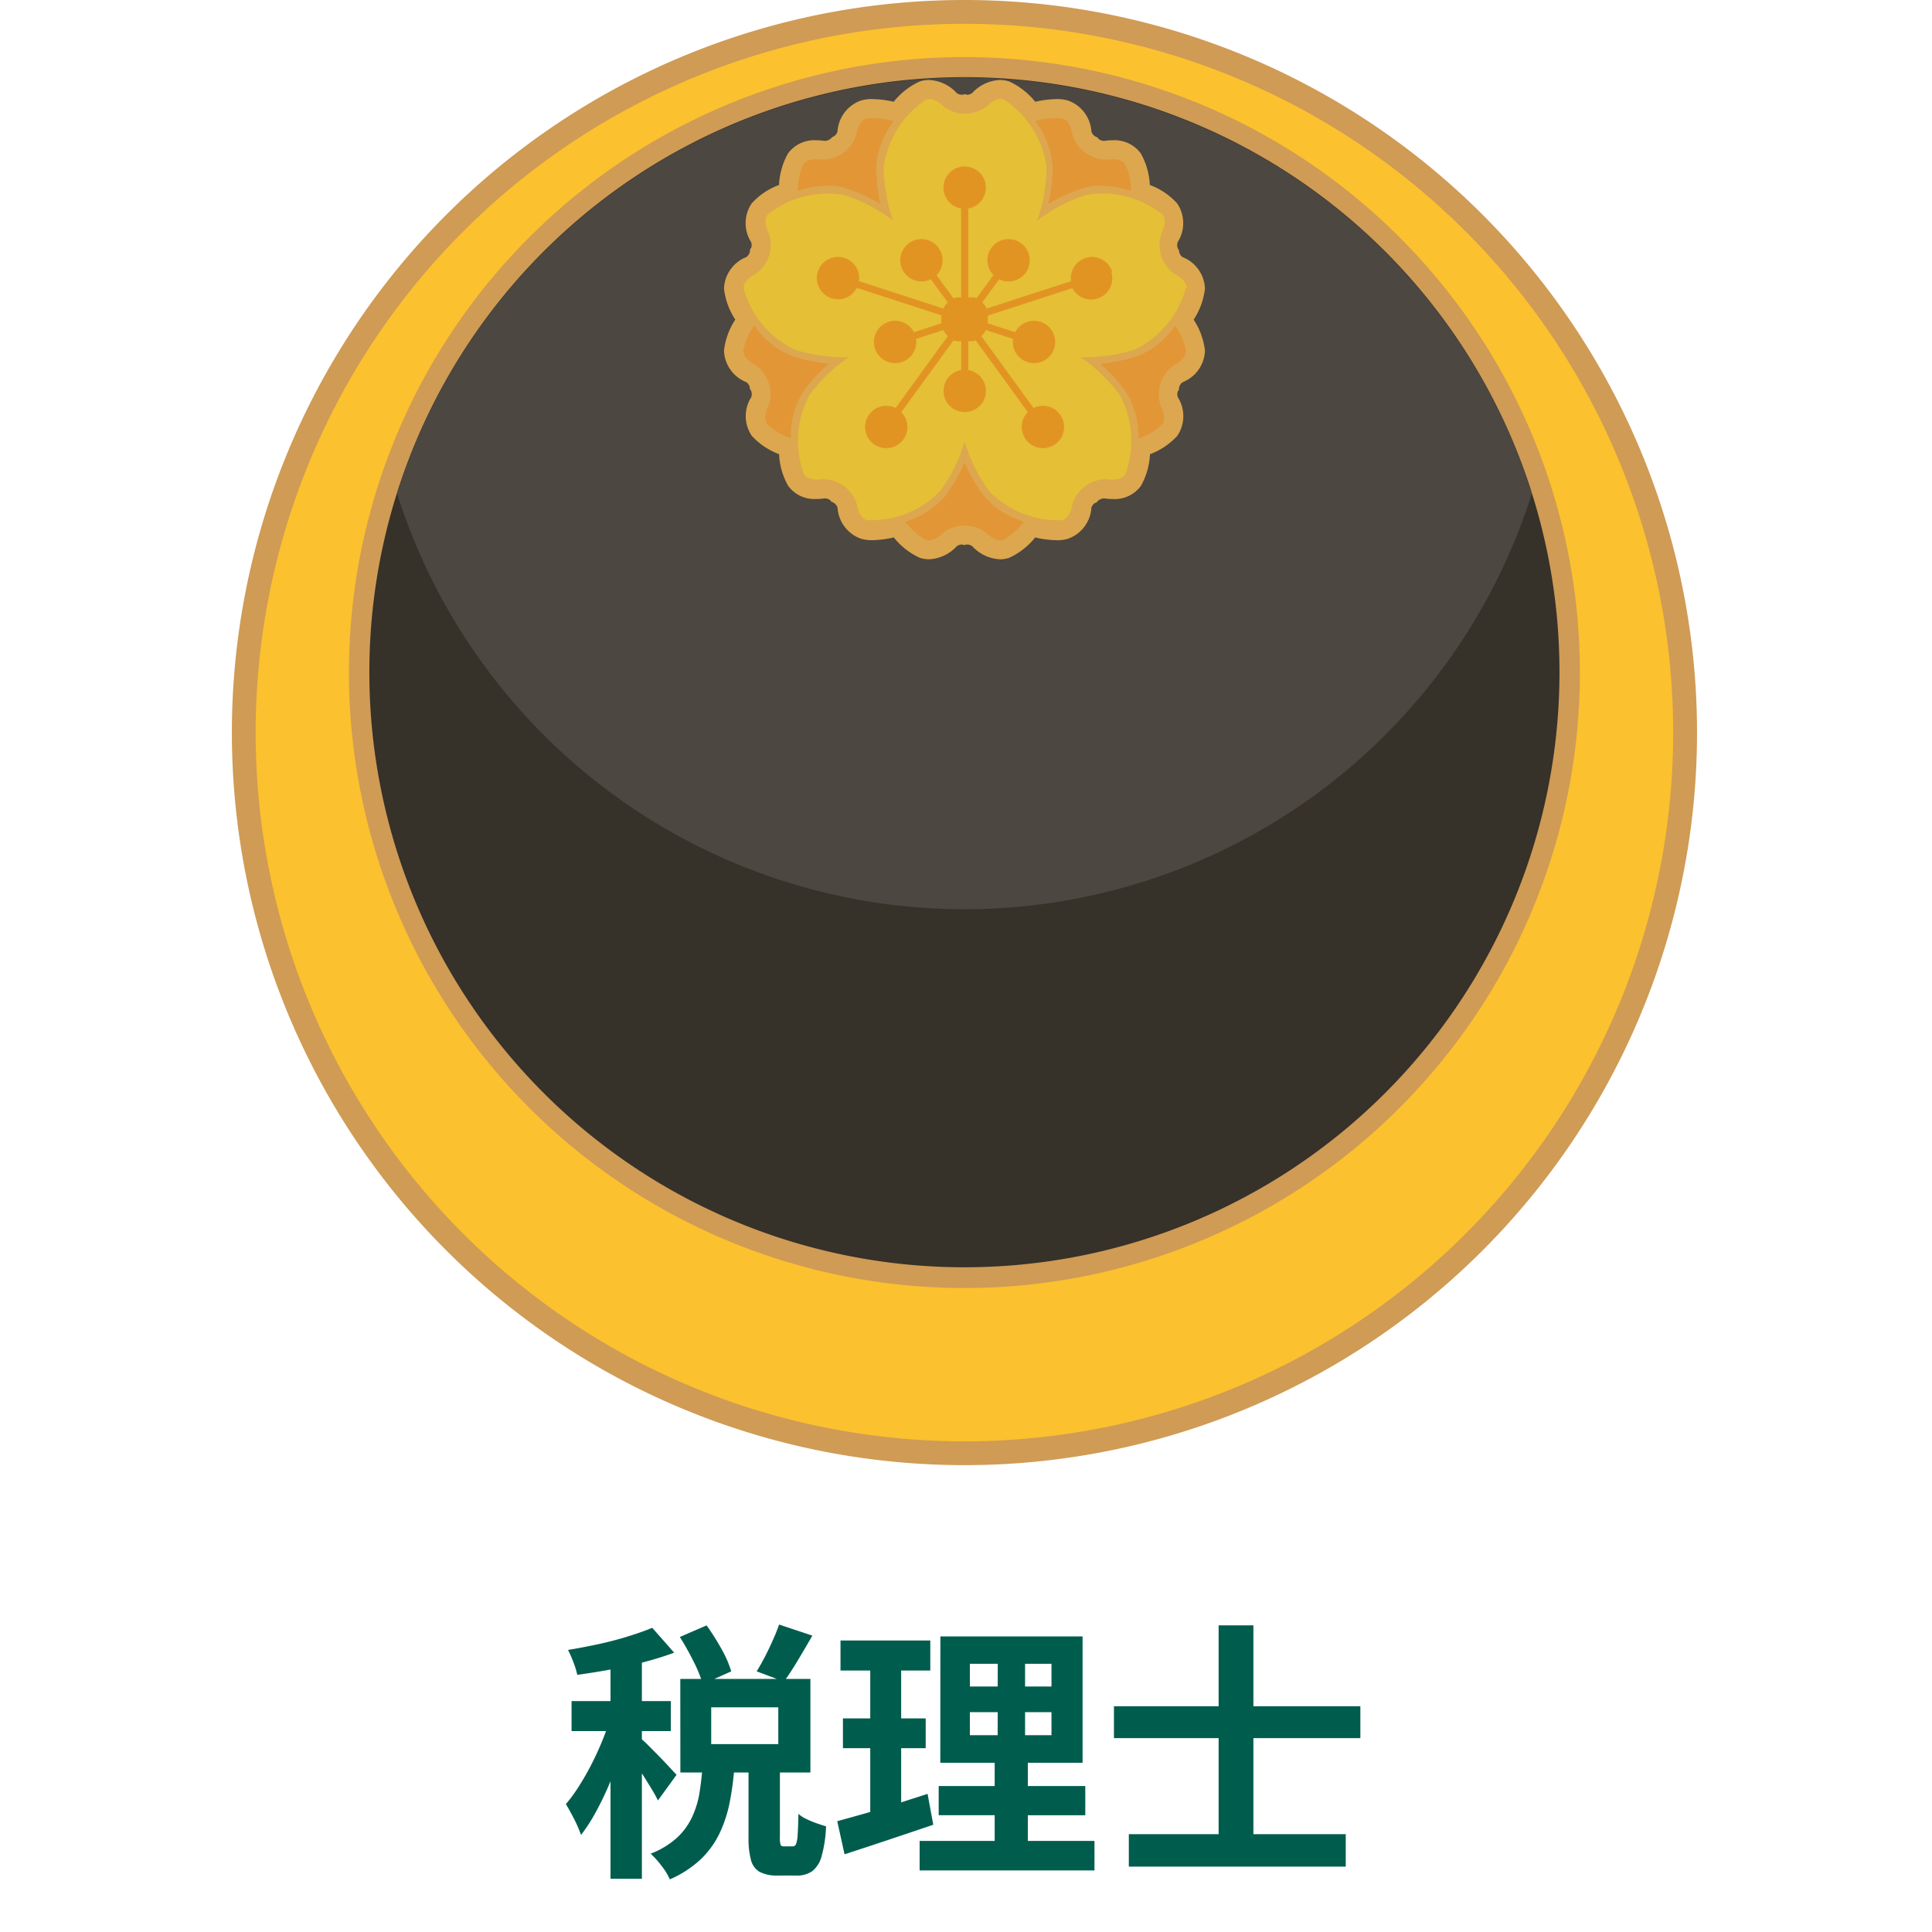 <svg xmlns="http://www.w3.org/2000/svg" xmlns:xlink="http://www.w3.org/1999/xlink" width="50" height="50" viewBox="0 0 50 50"><defs><clipPath id="a"><rect width="38" height="38" fill="none"/></clipPath></defs><g transform="translate(-575 14816)"><g transform="translate(581 -14816)"><g clip-path="url(#a)"><path d="M18.959,0A18.959,18.959,0,1,0,37.919,18.959,18.959,18.959,0,0,0,18.959,0" fill="#cf9b55"/><path d="M30.825,12.482A18.343,18.343,0,1,0,49.168,30.825,18.343,18.343,0,0,0,30.825,12.482" transform="translate(-11.866 -11.866)" fill="#fbc12e"/><path d="M77.323,61.791A15.928,15.928,0,1,1,93.251,45.863,15.928,15.928,0,0,1,77.323,61.791" transform="translate(-58.364 -28.457)" fill="#cf9b55"/><path d="M87.569,71.5a15.4,15.4,0,1,1,15.4-15.4,15.4,15.4,0,0,1-15.4,15.4" transform="translate(-68.61 -38.703)" fill="#363129"/><path d="M101.263,40.713A15.4,15.4,0,0,0,86.578,51.472a15.4,15.4,0,0,0,29.37,0,15.4,15.4,0,0,0-14.685-10.759" transform="translate(-82.303 -38.703)" fill="#4c4740"/><path d="M265.119,54.226a1.032,1.032,0,0,1-.714-.336.232.232,0,0,0-.145-.046h0l-.081.014-.034-.014a.232.232,0,0,0-.145.046,1.032,1.032,0,0,1-.714.336.766.766,0,0,1-.243-.039,1.838,1.838,0,0,1-.671-.527,2.666,2.666,0,0,1-.555.072.977.977,0,0,1-.3-.04.912.912,0,0,1-.6-.8.233.233,0,0,0-.094-.125l-.073-.036-.018-.031a.247.247,0,0,0-.129-.05h-.016a1.56,1.56,0,0,1-.219.016.844.844,0,0,1-.729-.339,1.858,1.858,0,0,1-.236-.821,1.833,1.833,0,0,1-.706-.475.912.912,0,0,1-.014-1,.233.233,0,0,0,0-.156l-.039-.072,0-.036a.229.229,0,0,0-.089-.125.911.911,0,0,1-.577-.818,1.834,1.834,0,0,1,.292-.8,1.855,1.855,0,0,1-.292-.8.911.911,0,0,1,.577-.818.234.234,0,0,0,.09-.128l.011-.081.024-.027a.228.228,0,0,0,0-.153.912.912,0,0,1,.014-1,1.786,1.786,0,0,1,.708-.478,1.833,1.833,0,0,1,.234-.818.844.844,0,0,1,.729-.339,1.555,1.555,0,0,1,.219.016h.016a.268.268,0,0,0,.127-.048l.055-.051.039-.018a.231.231,0,0,0,.094-.125.912.912,0,0,1,.6-.8.975.975,0,0,1,.3-.04,2.642,2.642,0,0,1,.554.07,1.857,1.857,0,0,1,.673-.525.769.769,0,0,1,.243-.039,1.032,1.032,0,0,1,.714.336.232.232,0,0,0,.145.046h0l.081-.015.033.015h0a.232.232,0,0,0,.145-.046,1.032,1.032,0,0,1,.714-.336.768.768,0,0,1,.243.039,1.858,1.858,0,0,1,.673.525,2.642,2.642,0,0,1,.554-.07.978.978,0,0,1,.3.04.912.912,0,0,1,.6.8.233.233,0,0,0,.094.125l.073.036.018.031a.247.247,0,0,0,.129.05h.016a1.555,1.555,0,0,1,.218-.016.844.844,0,0,1,.729.339,1.832,1.832,0,0,1,.234.818,1.786,1.786,0,0,1,.708.478.911.911,0,0,1,.014,1,.234.234,0,0,0,0,.157l.039.072,0,.036a.228.228,0,0,0,.089.125.912.912,0,0,1,.577.818,1.858,1.858,0,0,1-.292.8,1.834,1.834,0,0,1,.292.8.912.912,0,0,1-.577.818.233.233,0,0,0-.09.128l-.011.081-.024.027a.228.228,0,0,0,0,.153.912.912,0,0,1-.014,1,1.833,1.833,0,0,1-.706.475,1.856,1.856,0,0,1-.236.821.844.844,0,0,1-.729.339,1.56,1.56,0,0,1-.219-.016H267.8a.249.249,0,0,0-.131.052l-.057.059-.035.008a.228.228,0,0,0-.091.123.912.912,0,0,1-.6.8.979.979,0,0,1-.3.04,2.663,2.663,0,0,1-.555-.072,1.84,1.84,0,0,1-.672.527.767.767,0,0,1-.243.039Z" transform="translate(-245.241 -39.752)" fill="#dca74f"/><path d="M275.541,61.916a1.624,1.624,0,0,1,.7-.067c.135.043.222.183.262.416a.915.915,0,0,0,.887.644c.234-.033.394.006.477.121a1.623,1.623,0,0,1,.152.686,2.779,2.779,0,0,0-.793-.132,1.478,1.478,0,0,0-.456.066,4.389,4.389,0,0,0-.891.406,4.383,4.383,0,0,0,.111-.973,2.172,2.172,0,0,0-.449-1.167m-5.356,1.668a1.478,1.478,0,0,1,.456.066,4.39,4.39,0,0,1,.891.406,4.382,4.382,0,0,1-.111-.973,2.172,2.172,0,0,1,.449-1.167,1.624,1.624,0,0,0-.7-.067c-.135.043-.222.183-.262.416a.915.915,0,0,1-.887.644c-.234-.033-.394.006-.477.121a1.623,1.623,0,0,0-.152.686,2.779,2.779,0,0,1,.793-.132m8,4.411a4.381,4.381,0,0,1-.962.2,4.352,4.352,0,0,1,.664.722,2.173,2.173,0,0,1,.323,1.208,1.624,1.624,0,0,0,.606-.357c.084-.114.072-.279-.032-.491a.916.916,0,0,1,.339-1.043c.209-.11.315-.236.315-.378a1.627,1.627,0,0,0-.281-.645,2.172,2.172,0,0,1-.971.787m-3.994,3.6a4.383,4.383,0,0,1-.483-.852,4.38,4.38,0,0,1-.483.852,2.161,2.161,0,0,1-1.048.681,1.626,1.626,0,0,0,.526.466c.134.045.287-.018.457-.182a.915.915,0,0,1,1.1,0c.17.164.322.227.457.182a1.626,1.626,0,0,0,.526-.466,2.161,2.161,0,0,1-1.048-.681m-4.661-2.685a4.352,4.352,0,0,1,.664-.722,4.381,4.381,0,0,1-.962-.2,2.172,2.172,0,0,1-.971-.787,1.628,1.628,0,0,0-.281.645c0,.142.106.268.315.378a.915.915,0,0,1,.339,1.043c-.1.212-.116.377-.032.491a1.624,1.624,0,0,0,.606.357,2.172,2.172,0,0,1,.323-1.208" transform="translate(-254.747 -58.779)" fill="#e29635"/><path d="M279.435,56.723a2.506,2.506,0,0,1-1.308,1.578,4.291,4.291,0,0,1-1.414.2,4.283,4.283,0,0,1,1.024.994,2.506,2.506,0,0,1,.131,2.045c-.083.115-.243.154-.477.121a.915.915,0,0,0-.887.644c-.041.233-.127.373-.262.416a2.505,2.505,0,0,1-1.9-.756,4.289,4.289,0,0,1-.63-1.278,4.29,4.29,0,0,1-.63,1.278,2.505,2.505,0,0,1-1.9.756c-.135-.043-.222-.183-.262-.416a.915.915,0,0,0-.887-.644c-.234.033-.394-.006-.477-.121a2.506,2.506,0,0,1,.131-2.045,4.285,4.285,0,0,1,1.024-.994,4.292,4.292,0,0,1-1.414-.2,2.506,2.506,0,0,1-1.308-1.578c0-.142.106-.268.315-.378a.916.916,0,0,0,.339-1.043c-.1-.212-.116-.377-.032-.491a2.506,2.506,0,0,1,1.986-.508,4.29,4.29,0,0,1,1.261.663,4.29,4.29,0,0,1-.241-1.4,2.506,2.506,0,0,1,1.1-1.732c.134-.045.287.018.457.182a.916.916,0,0,0,1.1,0c.17-.164.322-.227.457-.182a2.506,2.506,0,0,1,1.1,1.732,4.29,4.29,0,0,1-.241,1.4,4.291,4.291,0,0,1,1.261-.663,2.506,2.506,0,0,1,1.986.508c.084.114.072.279-.032.491a.916.916,0,0,0,.339,1.043c.209.111.315.236.315.378" transform="translate(-254.747 -49.258)" fill="#e5bf35"/><path d="M313.686,88.831a.548.548,0,0,0-1.063.249l-2.187.71v0l-.006-.012-.008-.015,0-.009,0,0-.009-.014-.007-.011-.008-.012-.008-.012v0l-.009-.011-.009-.012-.008-.01-.011-.013,0,0-.007-.007-.012-.012-.009-.009,0,0,.438-.6a.548.548,0,1,0-.148-.107l-.438.6h0l-.011-.006-.015-.007-.009,0-.005,0-.015-.006-.013,0-.014-.005-.014,0h0l-.014,0-.014,0-.013,0-.016,0H310l-.01,0-.016,0-.013,0h0v-2.3a.548.548,0,1,0-.183,0v2.3h0l-.013,0-.016,0-.01,0h-.006l-.016,0-.013,0-.015,0-.014,0h0l-.014,0-.014.005-.013,0-.015.006-.005,0-.009,0-.015.007-.011.006h0l-.438-.6a.548.548,0,1,0-.148.107l.439.6,0,0-.009.009-.012.012-.007.007,0,0-.011.013-.008.01-.009.012-.009.011v0l-.008.012-.008.012-.007.011-.009.014,0,0,0,.009-.008.015-.006.012v0l-2.187-.71a.548.548,0,1,0-.056.174l2.187.71v0l0,.013,0,.016v.032s0,.009,0,.013,0,.01,0,.015,0,.01,0,.014v0s0,.01,0,.015,0,.01,0,.015,0,.009,0,.013v.032l0,.016,0,.013v0l-.709.23a.548.548,0,1,0,.056.174l.709-.231v0l.006.011.008.015,0,.009,0,0,.009.014.007.011.008.013.008.012v0l.009.011.009.012.009.01.011.013,0,0,.007.007.012.012.009.009,0,0-1.351,1.86a.548.548,0,1,0,.148.107l1.351-1.86h0l.011.006.015.007.009,0,.005,0,.015.006.013,0,.014.005.014,0h0l.014,0,.015,0,.013,0,.016,0h.006l.01,0,.016,0,.013,0h0v.746a.548.548,0,1,0,.183,0v-.746h0l.013,0,.016,0,.01,0H310l.016,0,.013,0,.014,0,.014,0h0l.014,0,.014-.005.013,0,.015-.006.005,0,.009,0,.015-.007.011-.006h0l1.351,1.86a.548.548,0,1,0,.148-.107l-1.351-1.86,0,0,.009-.009.012-.012.007-.007,0,0,.011-.013.009-.01.009-.012.009-.011v0l.008-.012.008-.013.007-.011.009-.014,0,0,0-.009.008-.015.006-.011v0l.709.231a.548.548,0,1,0,.056-.174l-.709-.23v0l0-.013,0-.016V90.1s0-.01,0-.015,0-.01,0-.015v0s0-.01,0-.014,0-.01,0-.015V90l0-.016,0-.013v0l2.187-.71a.548.548,0,0,0,1.007-.423" transform="translate(-290.904 -81.804)" fill="#e29423"/></g></g><rect width="50" height="50" transform="translate(575 -14816)" fill="none"/><path d="M-7.406-5.635l.693-.3a6.307,6.307,0,0,1,.382.605,2.75,2.75,0,0,1,.255.585l-.735.329a3.536,3.536,0,0,0-.241-.588A7.135,7.135,0,0,0-7.406-5.635Zm2.569-.322.861.287q-.189.329-.378.644t-.357.546l-.707-.266q.105-.168.214-.378T-5-5.551A4.288,4.288,0,0,0-4.837-5.957ZM-6.818-2.289h.826a7.8,7.8,0,0,1-.119.91,3.45,3.45,0,0,1-.259.809,2.318,2.318,0,0,1-.486.679,2.774,2.774,0,0,1-.809.529,1.582,1.582,0,0,0-.214-.35,2.322,2.322,0,0,0-.283-.315,2.154,2.154,0,0,0,.675-.406,1.722,1.722,0,0,0,.392-.529A2.391,2.391,0,0,0-6.9-1.586Q-6.846-1.918-6.818-2.289Zm1.19-.105h.812V-.455a.652.652,0,0,0,.018.2q.017.039.087.039h.224A.09.09,0,0,0-4.4-.273a.758.758,0,0,0,.042-.235q.014-.178.021-.549a.878.878,0,0,0,.207.133,2.513,2.513,0,0,0,.27.112q.14.049.238.077a3.3,3.3,0,0,1-.115.774.728.728,0,0,1-.245.389A.691.691,0,0,1-4.4.539h-.462a.979.979,0,0,1-.48-.095A.5.5,0,0,1-5.565.137a2.148,2.148,0,0,1-.063-.585Zm-.966-1.421v.952h1.736v-.952Zm-.8-.735h3.367v2.422H-7.392ZM-9.2-5.292h.812V.623H-9.2Zm-1.008,1.316h2.569V-3.2h-2.569Zm1.05.315.49.21q-.1.378-.238.784t-.308.8q-.168.4-.357.746a4.3,4.3,0,0,1-.392.609,3.319,3.319,0,0,0-.178-.41q-.116-.227-.214-.388A4.041,4.041,0,0,0-10-1.8q.179-.283.34-.605t.287-.644Q-9.247-3.374-9.163-3.661ZM-8.12-5.873l.567.644q-.357.133-.784.245t-.872.193q-.444.08-.851.136a2.121,2.121,0,0,0-.1-.326A2.854,2.854,0,0,0-10.3-5.3q.385-.063.788-.15t.763-.2Q-8.386-5.761-8.12-5.873ZM-8.407-3a2.4,2.4,0,0,1,.193.179q.129.129.28.283t.269.283q.119.129.175.186l-.483.665q-.063-.133-.165-.3t-.217-.35Q-8.47-2.24-8.582-2.4t-.2-.27ZM.1-3.689v.595H2.212v-.595Zm0-1.253v.588H2.212v-.588Zm-.763-.707H3.017V-2.38H-.665ZM-.707-1.778H3.087v.756H-.707ZM-1.2-.357H3.325V.406H-1.2ZM-3.248-5.544H-.924v.777H-3.248Zm.063,2.016h2.142v.77H-3.185Zm-.147,2.66q.308-.084.69-.192t.808-.245l.84-.27.147.8-1.19.4q-.6.2-1.106.364Zm.854-4.368h.8v4.3l-.8.133Zm3.3-.112h.707v2.632H1.6V0H.742V-2.716H.819ZM4.214-.532H9.828v.84H4.214ZM3.829-3.843h6.377v.826H3.829ZM6.538-5.936h.9V.056h-.9Z" transform="translate(600 -14768)" fill="#005d4d"/></g></svg>
